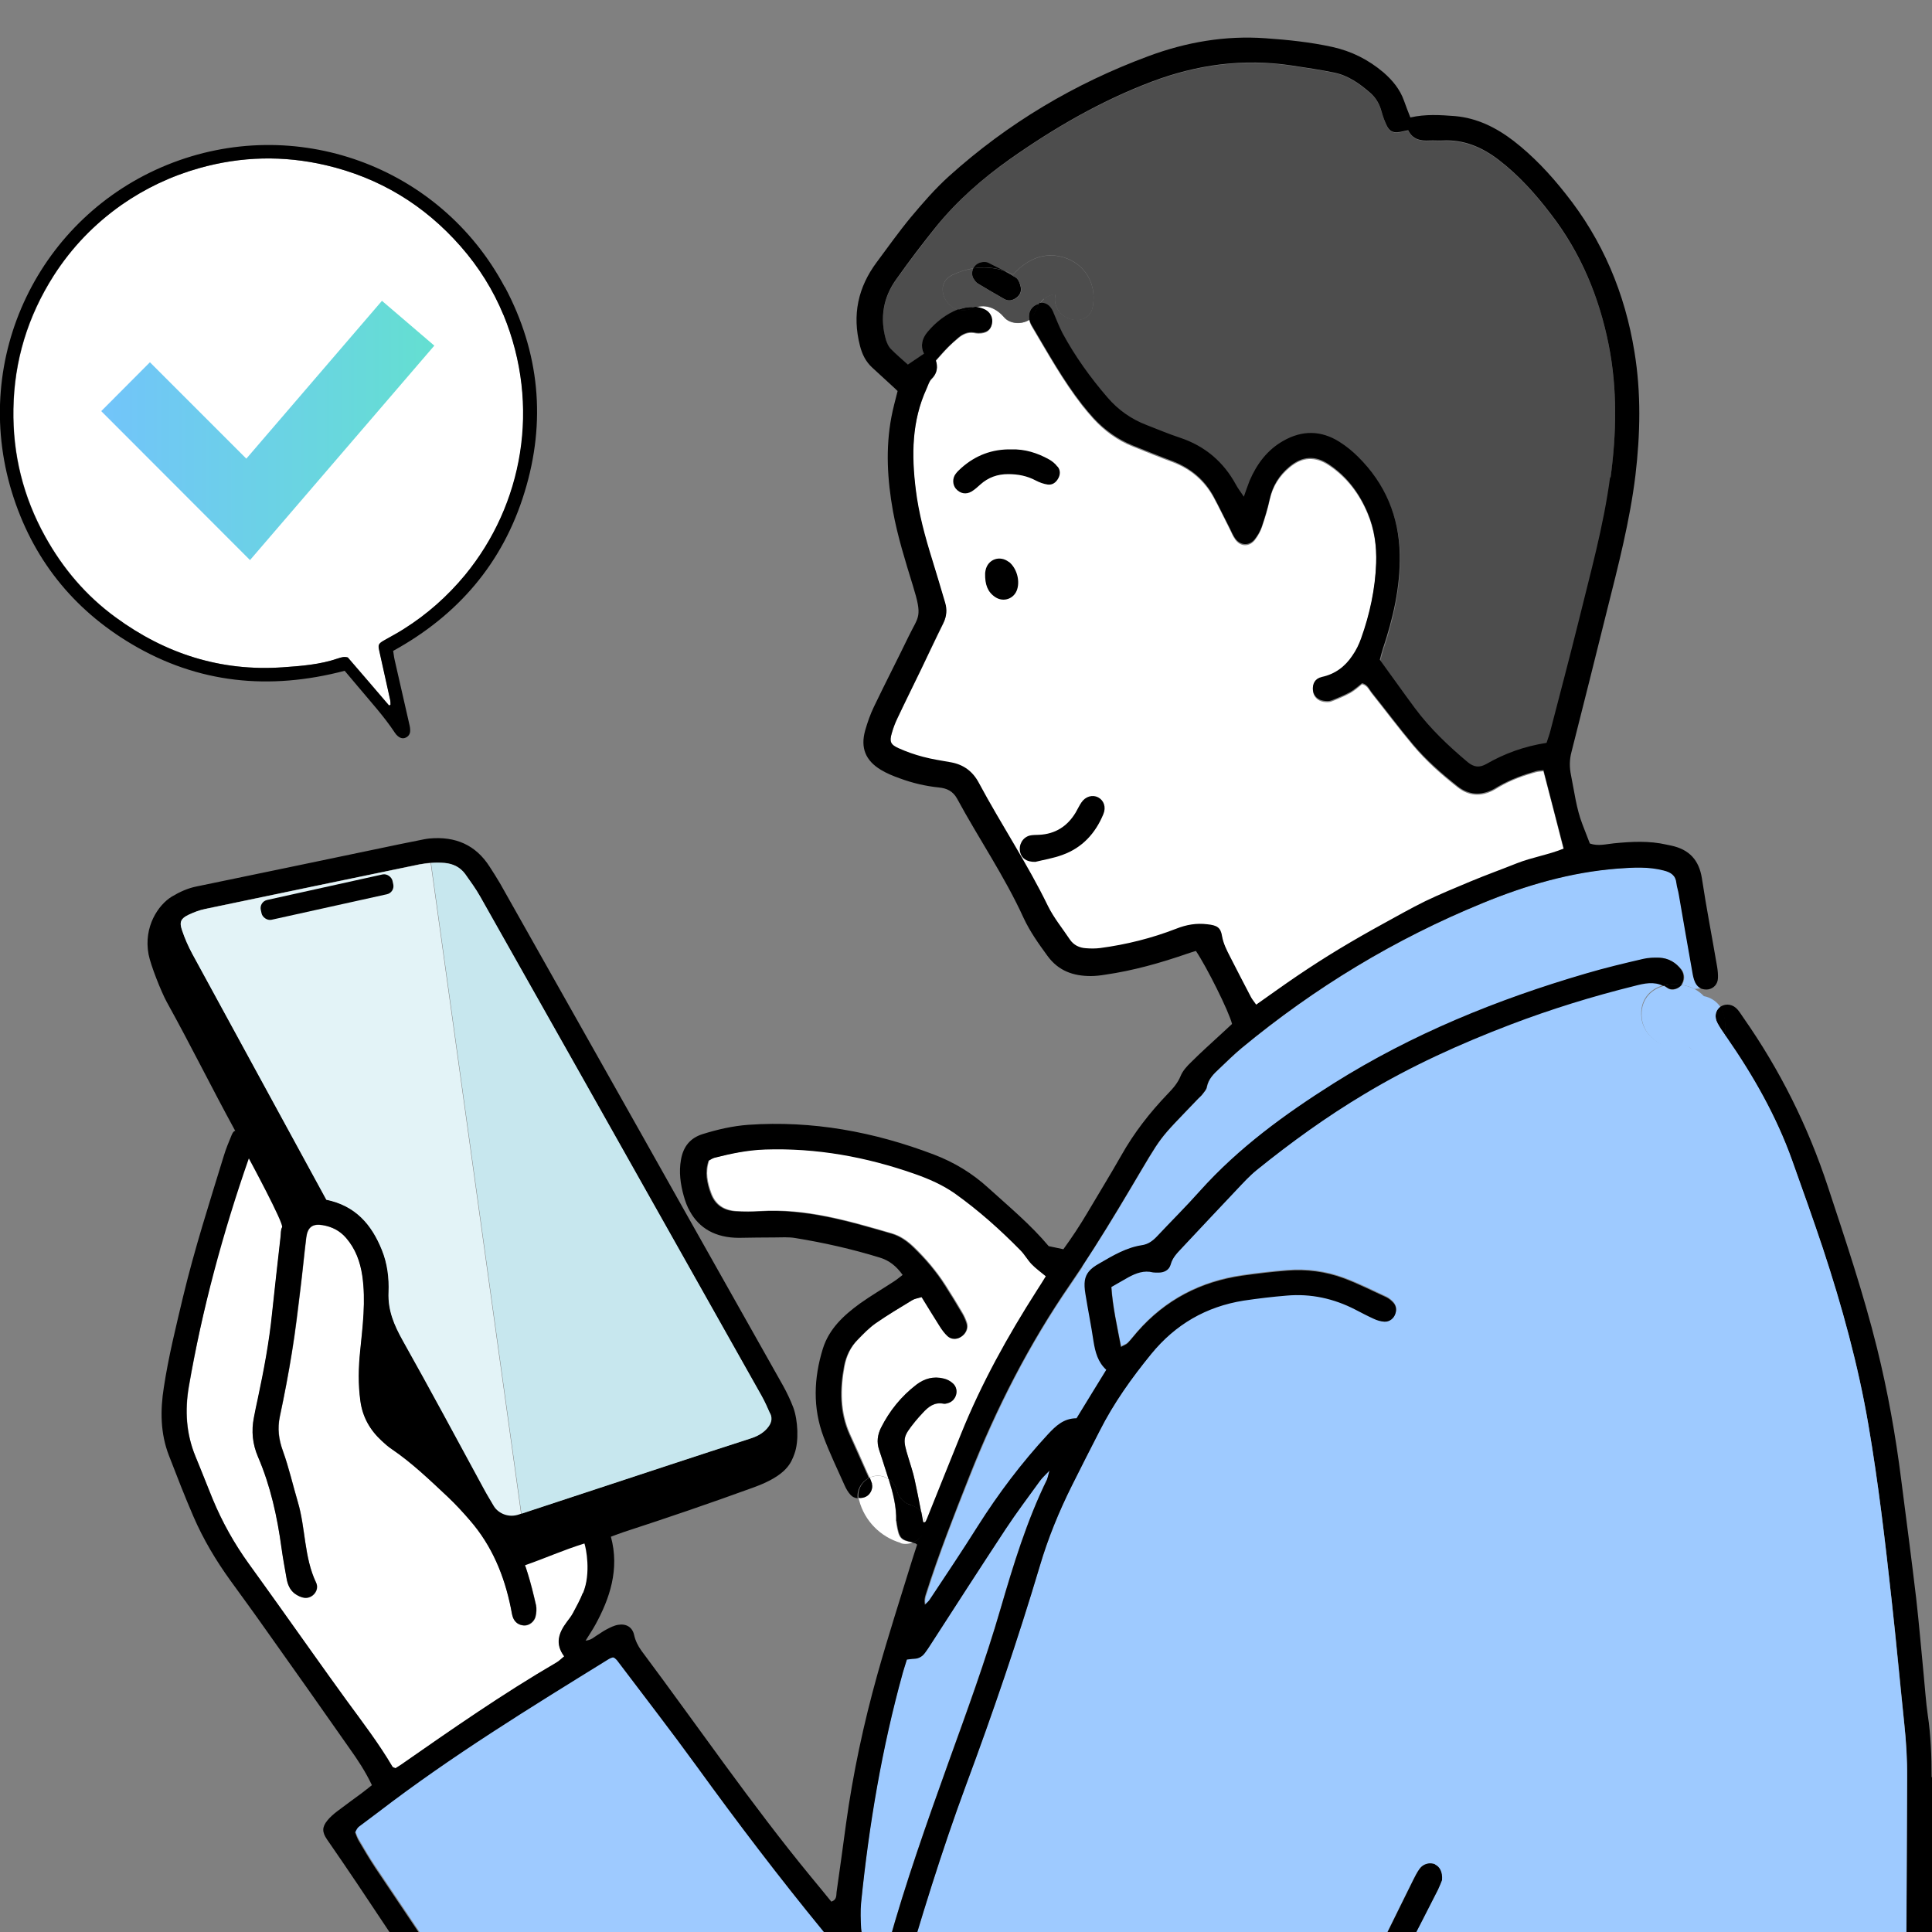 <?xml version="1.0" encoding="UTF-8"?>
<svg id="_レイヤー_1" data-name="レイヤー 1" xmlns="http://www.w3.org/2000/svg" width="100" height="100" xmlns:xlink="http://www.w3.org/1999/xlink" viewBox="0 0 100 100">
  <rect x="0" y="0" width="100" height="100" fill="#808080" stroke="none"/>
  <defs>
    <style>
      .cls-1 {
        fill: #fff;
      }

      .cls-2 {
        fill: url(#_新規グラデーションスウォッチ_4);
      }

      .cls-3 {
        fill: none;
      }

      .cls-4 {
        fill: #4d4d4d;
      }

      .cls-5 {
        fill: #c7e7ee;
      }

      .cls-6 {
        fill: #9ecaff;
      }

      .cls-7 {
        fill: #e3f3f7;
      }

      .cls-8 {
        clip-path: url(#clippath);
      }
    </style>
    <linearGradient id="_新規グラデーションスウォッチ_4" data-name="新規グラデーションスウォッチ 4" x1="5.24" y1="22.28" x2="22.48" y2="22.28" gradientUnits="userSpaceOnUse">
      <stop offset="0" stop-color="#72c4fa"/>
      <stop offset="1" stop-color="#64dfd1"/>
    </linearGradient>
    <clipPath id="clippath">
      <rect class="cls-3" width="100" height="100"/>
    </clipPath>
  </defs>
  <g>
    <g>
      <path class="cls-1" d="M20.14,36.51c-.71-.83-1.42-1.66-2.13-2.48-.18-.05-.35,0-.51.05-.93.32-1.9.4-2.87.46-3.2.22-6.07-.7-8.63-2.58-1.53-1.12-2.73-2.53-3.65-4.18-1.14-2.06-1.69-4.27-1.65-6.61.04-2.5.75-4.8,2.09-6.91.93-1.45,2.09-2.66,3.5-3.65,1.23-.87,2.58-1.5,4.04-1.91,2.17-.61,4.35-.66,6.54-.15,2.77.65,5.1,2.05,6.98,4.2.93,1.07,1.68,2.25,2.22,3.56,1.94,4.72,1.01,9.82-1.99,13.46-.91,1.1-1.97,2.04-3.18,2.8-.34.21-.7.39-1.04.6-.27.16-.29.22-.22.53.19.86.38,1.71.57,2.57.02.07.01.14.01.22-.03,0-.05.02-.08.03Z"/>
      <path d="M26.13,14.85c1.8,3.38,2.15,6.96,1.02,10.63-1.12,3.66-3.44,6.36-6.8,8.21.03.16.04.32.08.48.24,1.07.49,2.13.73,3.2.03.14.07.27.07.41.01.16-.05.31-.21.39-.15.08-.3.04-.43-.07-.06-.05-.11-.11-.15-.17-.56-.85-1.25-1.6-1.9-2.38-.23-.27-.46-.54-.7-.83-3.89,1.02-7.58.66-11.02-1.38-3.07-1.82-5.16-4.46-6.21-7.88-2.13-6.97,1.44-14.25,8.05-16.93,6.59-2.67,14.11.03,17.46,6.32ZM26.06,16.31c-.54-1.31-1.28-2.49-2.22-3.56-1.88-2.14-4.2-3.55-6.98-4.2-2.19-.51-4.37-.46-6.54.15-1.46.41-2.8,1.05-4.04,1.91-1.4.99-2.57,2.2-3.5,3.65-1.35,2.11-2.05,4.41-2.09,6.91-.04,2.34.5,4.55,1.65,6.61.92,1.66,2.12,3.07,3.65,4.18,2.57,1.88,5.44,2.8,8.63,2.58.97-.07,1.94-.14,2.87-.46.15-.05.32-.11.51-.05.71.82,1.42,1.65,2.13,2.48.03,0,.06-.02.08-.03,0-.07,0-.15-.01-.22-.19-.86-.38-1.72-.57-2.57-.07-.31-.05-.37.22-.53.35-.2.7-.38,1.04-.6,1.21-.76,2.27-1.7,3.18-2.8,2.99-3.64,3.93-8.74,1.99-13.46Z"/>
    </g>
    <polygon class="cls-2" points="12.94 28.99 5.24 21.28 7.76 18.75 12.75 23.74 19.77 15.57 22.48 17.89 12.94 28.99"/>
  </g>
  <g class="cls-8">
    <g>
      <path d="M100,91.98c0,7.54,0,15.08,0,22.63h-.1c0,7.66,0,15.31,0,22.96,0,.58,0,1.17-.02,1.75,0,.22-.05.44-.13.64-.1.25-.34.36-.61.35-.04,0-.07,0-.11-.02-.01-.26-.02-.52-.03-.78-.01-.41-.22-.69-.5-.84.04-8.47.08-16.93.12-25.39.03-7.07.06-14.14.1-21.21,0-.94-.05-1.88-.15-2.82-.22-2.15-.42-4.3-.66-6.45-.33-3-.68-6-1.19-8.98-.53-3.12-1.37-6.16-2.36-9.16-.5-1.52-1.05-3.04-1.59-4.55-.81-2.29-2.01-4.38-3.39-6.37-.04-.05-.07-.1-.11-.15.07-.51.02-1.06-.25-1.46.01-.01.03-.02.04-.03.29-.18.65-.12.89.17.11.13.19.27.29.41,1.89,2.7,3.34,5.61,4.37,8.74.91,2.76,1.84,5.52,2.54,8.34.56,2.26.97,4.55,1.26,6.86.26,2.03.53,4.07.77,6.1.15,1.32.26,2.65.39,3.97.07.69.11,1.38.21,2.07.16,1.07.2,2.15.2,3.23Z"/>
      <path d="M89.04,52.11c.27.4.32.95.25,1.46-.14-.2-.28-.4-.39-.61-.18-.33-.11-.66.14-.85Z"/>
      <path class="cls-6" d="M89.28,53.57c-.01.11-.03.22-.06.33-.22.94-1.35.89-1.79.29-.17.05-.35.08-.52.08-.91.01-1.82-.62-1.93-1.56-.1-.92.44-1.49,1.14-1.68.06.03.13.07.19.12.24.17.58.04.74-.17.23.03.45.11.66.21.18.1.34.22.48.37.04.01.09.02.13.03.33.1.56.29.72.52-.25.19-.32.52-.14.85.11.21.25.41.39.61Z"/>
      <path d="M86.12,51.02c.3-.09.62-.11.93-.06-.16.21-.5.34-.74.17-.06-.04-.13-.08-.19-.12Z"/>
      <path class="cls-1" d="M79.88,39.9c.35,1.34.7,2.68,1.05,4.06-.78.32-1.63.45-2.42.76-.8.32-1.6.61-2.4.94s-1.59.66-2.36,1.03c-.75.36-1.47.77-2.2,1.18-.75.42-1.5.84-2.23,1.28s-1.46.91-2.17,1.39c-.71.48-1.41.98-2.14,1.5-.1-.14-.2-.27-.28-.41-.36-.69-.73-1.37-1.07-2.07-.17-.34-.35-.68-.42-1.08-.07-.45-.28-.55-.76-.6-.56-.06-1.08.02-1.61.23-1.26.5-2.58.83-3.93,1-.24.03-.5.03-.74.01-.35-.02-.64-.17-.84-.46-.39-.57-.84-1.12-1.13-1.73-1.07-2.2-2.43-4.23-3.58-6.38-.31-.57-.78-.92-1.42-1.05-.49-.09-.98-.16-1.47-.29-.42-.11-.85-.26-1.25-.44-.43-.19-.49-.35-.36-.79.08-.26.17-.53.29-.77.4-.85.82-1.69,1.23-2.54.39-.8.76-1.6,1.15-2.39.17-.35.19-.69.09-1.05-.22-.74-.43-1.49-.67-2.23-.37-1.19-.7-2.39-.85-3.63-.22-1.78-.21-3.54.56-5.22.08-.18.13-.38.26-.51.3-.29.33-.62.22-.95.24-.26.43-.49.64-.7.17-.18.36-.34.55-.5.22-.18.47-.29.77-.25.08.01.17.03.25.03.4,0,.62-.15.69-.46.07-.34-.1-.66-.44-.79-.14-.05-.28-.09-.41-.1.57-.19,1.11.06,1.49.51.3.35.91.38,1.3.13.03.13.08.26.15.37.82,1.38,1.6,2.79,2.59,4.06.19.24.38.47.59.7.57.62,1.24,1.11,2.02,1.42.69.28,1.39.56,2.09.82.92.35,1.62.95,2.1,1.81.29.53.55,1.08.83,1.63.1.2.18.41.31.58.27.36.72.36,1,.01.15-.2.28-.42.36-.65.16-.47.31-.95.41-1.43.15-.68.49-1.23,1.02-1.67.66-.56,1.33-.6,2.06-.11.92.62,1.57,1.48,1.99,2.5.35.83.47,1.71.44,2.6-.05,1.34-.33,2.64-.78,3.9-.11.31-.26.61-.45.89-.38.57-.9.96-1.59,1.11-.35.08-.5.36-.45.69.04.28.24.49.55.54.13.02.29.03.41-.02.33-.13.67-.27.98-.44.21-.12.4-.29.6-.45.28.06.37.32.52.5.71.89,1.39,1.8,2.12,2.67.68.81,1.47,1.51,2.3,2.16.58.46,1.21.5,1.86.16.1-.05.19-.11.29-.17.6-.35,1.25-.59,1.92-.77.1-.03.22-.03.38-.05Z"/>
      <path class="cls-1" d="M45.99,76.55c-.24-.16-.54-.22-.82-.13-.05.02-.11.04-.16.06-.04-.1-.09-.2-.13-.29-.29-.66-.58-1.32-.88-1.97-.51-1.14-.5-2.32-.28-3.51.1-.53.32-1.01.71-1.39.29-.3.58-.6.92-.84.61-.43,1.26-.81,1.9-1.2.13-.08.3-.1.49-.16.32.52.62,1.02.93,1.5.12.18.25.37.41.52.2.19.47.19.69.04.25-.16.37-.44.29-.71-.06-.18-.14-.36-.24-.53-.28-.48-.57-.95-.87-1.42-.47-.73-1.02-1.38-1.64-1.98-.33-.31-.68-.57-1.12-.7-2.24-.65-4.47-1.31-6.84-1.16-.41.02-.83.02-1.25,0-.6-.04-1.05-.32-1.27-.91-.21-.55-.32-1.11-.12-1.71.1-.05.19-.12.3-.15.86-.22,1.72-.4,2.62-.43,2.67-.09,5.24.38,7.75,1.26.73.26,1.45.56,2.09,1.02,1.22.87,2.34,1.87,3.39,2.94.21.22.36.5.57.71.22.23.49.41.74.63-.16.26-.31.49-.46.73-1.51,2.36-2.87,4.81-3.92,7.41-.59,1.46-1.18,2.93-1.77,4.4-.04.09-.07.18-.13.21-.02-.19-.09-.37-.21-.52-.11-.57-.21-1.12-.34-1.68-.08-.38-.21-.75-.32-1.12-.31-1.01-.3-1.08.35-1.89.12-.15.25-.29.38-.43.29-.32.6-.58,1.08-.49.08.01.17,0,.24-.03.43-.13.59-.69.27-1-.13-.13-.32-.23-.5-.27-.52-.13-.99,0-1.41.32-.78.6-1.39,1.36-1.83,2.23-.18.36-.23.74-.1,1.13.06.18.12.37.18.55.1.32.21.65.31.97Z"/>
      <path class="cls-1" d="M20.21,70.8c.66,1.21,1.32,2.42,1.97,3.63.02.04,0,.1,0,.16-.12.11-.2-.01-.27-.07-.42-.32-.84-.63-1.24-.97-.39-.33-.61-.76-.7-1.27-.09-.54-.1-1.08-.06-1.81.2.21.27.26.3.33Z"/>
      <path class="cls-1" d="M30.28,79.27c.3,1.07.32,2.14-.1,3.18-.14.36-.33.7-.51,1.04-.09.17-.21.32-.33.48-.41.55-.61,1.12-.13,1.77-.15.12-.26.24-.4.32-2.79,1.62-5.42,3.46-8.06,5.3-.09.06-.18.12-.27.17-.07-.03-.14-.04-.16-.08-.7-1.2-1.55-2.3-2.36-3.41-1.19-1.63-2.35-3.29-3.53-4.94-.52-.72-1.04-1.44-1.55-2.16-.75-1.04-1.37-2.15-1.86-3.33-.31-.74-.6-1.49-.9-2.23-.48-1.17-.55-2.37-.34-3.6.68-3.94,1.66-7.8,2.98-11.57.13-.37.3-.72.47-1.06.07-.14.21-.24.32-.36.42.52,1.36,2.18,1.9,3.35-.31.5-.59.94-.84,1.39-.07.14-.06.32-.08.49-.15,1.32-.3,2.64-.44,3.97-.15,1.49-.43,2.96-.74,4.42-.07.33-.14.65-.2.97-.14.7-.08,1.37.21,2.03.65,1.51.99,3.11,1.22,4.73.07.52.17,1.04.26,1.56.05.31.17.59.42.79.15.11.34.21.52.22.41.04.77-.4.59-.78-.64-1.33-.54-2.82-.95-4.19-.26-.88-.46-1.77-.77-2.63-.21-.6-.29-1.16-.16-1.78.23-1.11.45-2.23.63-3.35.18-1.09.31-2.19.44-3.29.11-.88.19-1.76.3-2.64.07-.53.33-.72.85-.63.48.08.89.29,1.21.66.49.56.73,1.22.84,1.96.19,1.31.01,2.6-.11,3.9-.08.86-.1,1.71.01,2.57.11.84.5,1.52,1.11,2.08.16.15.33.3.51.42,1.06.72,1.98,1.61,2.91,2.48.4.38.78.79,1.14,1.21,1.14,1.31,1.78,2.86,2.12,4.54.03.16.05.33.11.49.09.25.29.4.57.41.26.02.54-.19.6-.48.04-.18.06-.39.02-.57-.13-.57-.26-1.13-.44-1.68-.16-.52-.38-1.03-.59-1.59,1.08-.49,2.19-.8,3.34-1.17.08.24.16.43.22.64Z"/>
      <path class="cls-6" d="M54.32,76.12c-.06.24-.08.34-.12.43-1.05,2.15-1.75,4.42-2.41,6.7-.78,2.68-1.75,5.31-2.69,7.94-1.12,3.12-2.23,6.25-3.12,9.45-.06.21-.14.41-.25.73-.44-.34-.72-.68-.98-1.03-.11-.14-.16-.35-.18-.54-.03-.44-.05-.89,0-1.33.4-4.03,1.07-8.01,2.16-11.91.06-.21.13-.42.21-.68.12-.01.25-.03.38-.04.24,0,.42-.11.56-.31.1-.14.19-.27.28-.41,1.3-2,2.58-4,3.89-5.99.56-.85,1.18-1.67,1.78-2.5.11-.15.26-.28.49-.53Z"/>
      <path class="cls-6" d="M50.65,78.99c-.8,1.27-1.64,2.51-2.46,3.76-.07.12-.19.21-.28.31-.05-.21-.01-.37.04-.52.66-2.09,1.46-4.13,2.27-6.16,1.38-3.49,3.07-6.82,5.21-9.91.2-.3.4-.59.6-.89l.38.25c-.24.28-.27.61-.18,1.16.13.82.3,1.63.42,2.46.08.56.23,1.08.66,1.47-.52.85-1.03,1.68-1.54,2.51-.66,0-1.07.38-1.48.83-1.36,1.47-2.56,3.06-3.63,4.75Z"/>
      <path class="cls-6" d="M87.62,50.27c.03.19.08.38.15.56.07.15.18.26.31.32l-.37.04c-.2-.11-.43-.18-.66-.21h0c.16-.21.17-.56,0-.78-.28-.37-.66-.59-1.13-.62-.28-.01-.56,0-.83.06-1,.24-1.99.48-2.98.76-4.59,1.34-8.99,3.14-13.06,5.69-2.52,1.59-4.91,3.32-6.91,5.56-.72.81-1.49,1.57-2.23,2.36-.21.23-.45.4-.77.45-.82.12-1.51.53-2.2.94-.25.14-.43.28-.55.42l-.38-.25c.87-1.32,1.7-2.67,2.5-4.03,1.76-2.96,1.34-2.4,3.53-4.69.08-.08.16-.16.23-.24.08-.11.19-.23.21-.35.07-.42.35-.68.64-.95.38-.36.76-.73,1.16-1.07,3.79-3.13,7.94-5.65,12.49-7.51,2.25-.92,4.54-1.6,6.97-1.78.8-.06,1.6-.11,2.4.1.36.09.61.25.65.65.02.19.08.38.12.57.23,1.34.46,2.68.7,4.01Z"/>
      <path class="cls-6" d="M31.82,85.78s.09.06.12.11c1.39,1.84,2.8,3.65,4.15,5.52,2.1,2.9,4.26,5.74,6.53,8.51.83,1.01,1.68,1.99,2.62,3.09-.2.64-.41,1.32-.64,2-.4,1.21-.77,2.43-1.02,3.68-.06.3-.1.6-.11.91,0,.3.22.53.5.58.26.05.57-.09.68-.36.09-.2.13-.42.18-.64.15-.62.27-1.24.45-1.85.44-1.51.93-3.02,1.37-4.53,1.02-3.51,2.09-7.01,3.36-10.44,1.39-3.74,2.68-7.51,3.82-11.34.43-1.44,1-2.82,1.66-4.16.47-.94.95-1.88,1.43-2.82.73-1.44,1.66-2.75,2.68-4,1.25-1.53,2.84-2.46,4.78-2.76.74-.12,1.48-.2,2.23-.26,1.25-.11,2.43.15,3.54.72.32.16.64.34.96.48.17.08.37.13.55.15.26.02.49-.16.57-.4.08-.23.03-.44-.13-.61-.1-.1-.21-.19-.33-.25-.73-.34-1.45-.7-2.2-.98-.94-.35-1.94-.48-2.94-.4-.77.06-1.54.15-2.31.26-2.17.31-4,1.26-5.45,2.92-.16.19-.31.39-.49.57-.08.08-.21.12-.35.2-.21-1.07-.43-2.06-.5-3.1.32-.18.6-.36.89-.51.4-.21.81-.37,1.27-.25.08.02.16.01.25.01.31,0,.58-.12.66-.41.1-.38.36-.62.6-.88.95-1.01,1.9-2.02,2.85-3.03.32-.34.65-.69,1.01-.99,1.77-1.43,3.61-2.75,5.57-3.93,2.41-1.45,4.95-2.6,7.57-3.6,2.1-.79,4.24-1.46,6.42-2,.5-.13.99-.24,1.48,0-.7.2-1.24.76-1.14,1.68.1.94,1.02,1.57,1.93,1.56.18,0,.36-.03.52-.08.45.6,1.57.65,1.79-.29.03-.11.05-.22.06-.33.04.05.07.1.11.15,1.38,1.99,2.57,4.08,3.39,6.37.54,1.51,1.08,3.03,1.59,4.55.99,3,1.83,6.05,2.36,9.16.51,2.98.86,5.98,1.19,8.98.24,2.15.43,4.3.66,6.45.1.94.16,1.87.15,2.82-.04,7.07-.06,14.14-.1,21.21-.04,8.46-.08,16.93-.12,25.39-.6-.33-1.54-.05-1.53.84.01.73.02,1.46.03,2.19-16.05.82-32.13.93-48.19.31,0-.34,0-.68-.03-1.02-.13-1.66-.28-3.32-.41-4.97-.02-.21,0-.43,0-.71.21,0,.37,0,.53,0,.51,0,.99-.11,1.45-.32.19-.09.38-.23.53-.39.19-.21.19-.55.03-.77-.16-.24-.4-.3-.66-.24-.16.03-.31.11-.47.17-.45.19-.92.21-1.39.12-1.05-.2-2.03-.55-2.85-1.27-.88-.77-1.76-1.53-2.62-2.31-.8-.73-1.61-1.44-2.28-2.31-.51-.66-1.01-1.32-1.47-2.01-6.58-9.77-13.16-19.55-19.73-29.32-.31-.46-.59-.94-.87-1.42-.08-.14-.13-.3-.18-.42.05-.09.07-.14.1-.19.03-.04.07-.09.11-.12.33-.25.67-.5,1-.75,3.79-2.9,7.85-5.4,11.91-7.91.05-.03.1-.05.15-.07.02-.01.05-.02.08-.02.03,0,.05.02.08.03ZM74.63,97.32c.03-.42-.11-.69-.36-.8-.28-.13-.62-.04-.81.23-.13.18-.23.38-.33.58-.87,1.73-1.7,3.48-2.59,5.2-3.38,6.49-6.92,12.89-10.51,19.26-1.21,2.15-2.5,4.25-3.78,6.36-.79,1.31-1.8,2.46-2.85,3.57-.27.29-.57.52-.93.69-.25.12-.49.26-.71.42-.3.22-.37.62-.2.89.18.3.63.43.95.29.07-.03.14-.08.21-.13.25-.17.51-.33.75-.52.24-.18.49-.36.7-.58,1.02-1.06,1.98-2.17,2.8-3.39,1.13-1.68,2.16-3.42,3.16-5.18,4.94-8.7,9.75-17.46,14.28-26.38.1-.19.17-.4.21-.5Z"/>
      <path class="cls-4" d="M54.02,15.46c.05-.05.63-.35.6-.17-.22,1.27,1.73,1.82,1.95.54.21-1.24-.52-2.35-1.79-2.58-.93-.17-1.75.29-2.34.96-.15-.08-.3-.14-.45-.19-.28-.15-.57-.29-.85-.43-.07-.04-.16-.02-.21-.03-.26,0-.45.14-.55.33-.36.05-.72.17-1.07.33-.91.43-.5,1.58.28,1.81-.62.24-1.14.65-1.58,1.17-.29.33-.38.72-.19,1.13-.29.19-.54.36-.83.56-.31-.28-.62-.55-.91-.84-.11-.11-.18-.28-.22-.43-.33-1.14-.15-2.2.54-3.16.66-.92,1.35-1.83,2.06-2.72,1.09-1.35,2.38-2.48,3.79-3.47,2.29-1.62,4.71-3.02,7.35-4.02,2.35-.89,4.77-1.22,7.26-.84.74.11,1.48.22,2.21.37.73.15,1.31.57,1.86,1.05.26.22.43.5.54.83.08.24.15.48.24.71.2.49.4.58.98.43.05-.01.11-.02.2-.04.21.46.62.56,1.1.53.22-.01.44.01.67,0,1.11-.05,2.06.35,2.92,1.01,1.04.8,1.91,1.77,2.7,2.81,1.55,2.02,2.51,4.3,2.99,6.78.45,2.28.4,4.57.09,6.87-.34,2.56-1.04,5.04-1.65,7.54-.46,1.85-.95,3.7-1.43,5.55-.06.21-.13.42-.21.67-1.16.17-2.17.54-3.11,1.09-.37.22-.65.18-.97-.09-1.01-.84-1.95-1.74-2.73-2.79-.61-.82-1.21-1.66-1.82-2.51.05-.19.1-.37.15-.55.53-1.59.9-3.2.88-4.88-.03-1.98-.75-3.67-2.15-5.07-.29-.29-.62-.56-.97-.78-.95-.6-1.93-.61-2.91-.05-.83.47-1.37,1.2-1.74,2.06-.11.24-.18.5-.3.83-.17-.25-.3-.42-.4-.61-.65-1.2-1.62-2.01-2.92-2.45-.58-.19-1.14-.43-1.71-.65-.79-.31-1.46-.78-2.02-1.42-.89-1.03-1.68-2.14-2.33-3.33-.2-.36-.34-.76-.5-1.14-.14-.33-.39-.48-.7-.43.06-.1.13-.19.21-.26Z"/>
      <path d="M74.28,96.51c.24.11.39.38.36.8-.04.1-.12.31-.21.5-4.53,8.92-9.34,17.68-14.28,26.38-1,1.76-2.02,3.5-3.16,5.18-.82,1.22-1.78,2.33-2.8,3.39-.21.22-.46.4-.7.58-.24.18-.5.35-.75.52-.07.05-.14.1-.21.13-.33.15-.77,0-.95-.29-.17-.27-.09-.67.2-.89.22-.16.47-.3.71-.42.36-.17.66-.41.93-.69,1.05-1.11,2.05-2.26,2.85-3.57,1.28-2.11,2.57-4.21,3.78-6.36,3.59-6.37,7.13-12.77,10.51-19.26.89-1.72,1.73-3.47,2.59-5.2.1-.2.2-.4.33-.58.19-.27.54-.35.81-.23Z"/>
      <path d="M56.84,41.27c.3.16.42.51.27.87-.41.99-1.09,1.74-2.12,2.11-.49.18-1.01.26-1.4.36-.46.01-.72-.19-.79-.51-.08-.38.13-.75.49-.85.16-.04.33-.03.49-.04.84-.04,1.47-.44,1.9-1.16.1-.17.18-.35.29-.51.21-.32.58-.42.87-.27Z"/>
      <path d="M54.74,24.15c.15.18.15.41.03.62-.12.21-.3.34-.54.31-.21-.03-.43-.11-.62-.21-.45-.24-.92-.33-1.43-.33-.55,0-1.03.17-1.44.54-.14.13-.29.26-.45.36-.29.17-.6.11-.82-.15-.17-.21-.18-.54,0-.77.08-.11.18-.2.29-.3.73-.65,1.59-.98,2.59-.96.69-.02,1.34.18,1.95.52.16.09.32.22.43.37Z"/>
      <path d="M52.22,29.08c.39.31.58.94.43,1.42-.15.49-.7.69-1.13.41-.41-.27-.54-.67-.53-1.21,0-.01,0-.09.02-.17.11-.58.74-.81,1.21-.44Z"/>
      <path d="M53.71,15.74s.06-.01.09-.02c-.1.16-.17.34-.24.49-.06.14-.16.25-.29.33,0,0,0,0,0-.01-.08-.36.12-.7.44-.79Z"/>
      <path d="M51.14,13.59c.28.14.57.29.85.43-.51-.18-1.07-.22-1.61-.13.09-.19.29-.33.55-.33.05,0,.15,0,.21.03Z"/>
      <path d="M49.68,16c.26-.1.54-.13.81-.1-.05.02-.11.04-.16.06-.26.13-.52.14-.74.07.03-.01.06-.02.09-.03Z"/>
      <path d="M50.4,14.45c-.12-.19-.11-.39-.03-.56.55-.08,1.1-.04,1.61.13.2.11.4.22.59.34.14.08.22.31.26.49.05.23-.04.43-.24.57-.2.14-.4.18-.62.05-.45-.26-.91-.52-1.35-.79-.09-.05-.17-.15-.22-.24Z"/>
      <path class="cls-4" d="M50.38,13.89c-.08.17-.09.38.03.56.06.09.13.18.22.24.45.27.9.53,1.35.79.22.12.42.08.62-.05.2-.14.3-.35.24-.57-.04-.18-.12-.4-.26-.49-.19-.12-.39-.23-.59-.34.16.05.31.12.45.19.58-.67,1.41-1.13,2.34-.96,1.27.23,2,1.34,1.79,2.58-.22,1.28-2.17.73-1.95-.54.03-.18-.54.12-.6.17-.08.07-.15.16-.21.26-.03,0-.06.01-.09.02-.32.09-.52.42-.44.79,0,0,0,0,0,.01-.39.25-1,.22-1.3-.13-.39-.45-.92-.7-1.49-.51-.27-.03-.54,0-.81.1-.03.01-.06.02-.09.03-.78-.23-1.19-1.38-.28-1.81.35-.17.71-.28,1.07-.33Z"/>
      <path class="cls-1" d="M47.88,78.78s-.06.02-.11,0c-.03-.18-.07-.36-.1-.53.12.15.19.33.21.52Z"/>
      <path d="M47.49,142.88c-.01-.17.01-.33.02-.5.03-1.19.03-2.38-.11-3.57-.09-.77-.13-1.55-.22-2.32-.05-.49-.14-.98-.2-1.46-.1-.07-.17-.13-.24-.16-1.02-.35-1.86-.98-2.64-1.7-1-.92-2-1.84-2.99-2.77-.91-.86-1.71-1.82-2.41-2.85-4.22-6.25-8.45-12.49-12.66-18.75-2.52-3.75-5.02-7.51-7.53-11.27-.52-.78-1.06-1.56-1.59-2.33-.25-.37-.26-.63.03-.98.14-.17.31-.32.48-.45.42-.32.85-.63,1.27-.94.18-.13.34-.27.55-.43-.33-.7-.74-1.32-1.17-1.92-1.45-2.07-2.9-4.13-4.36-6.18-.59-.84-1.2-1.67-1.8-2.5-.75-1.04-1.4-2.13-1.91-3.31-.45-1.04-.86-2.1-1.27-3.16-.44-1.14-.45-2.33-.26-3.52.24-1.59.63-3.15,1-4.71.59-2.45,1.36-4.85,2.1-7.26.11-.37.26-.73.41-1.09.2-.47.32.02.2-.19-1.29-2.36-2.26-4.35-3.56-6.7-.28-.51-.83-1.89-.94-2.46-.27-1.44.51-2.57,1.2-2.99.4-.24.83-.44,1.3-.53,3.17-.65,6.34-1.32,9.52-1.98.65-.14,1.3-.27,1.95-.4.19-.04.38-.08.57-.1,1.33-.12,2.39.32,3.12,1.47.18.28.36.56.53.85,3.21,5.7,6.43,11.39,9.63,17.09,1.67,2.97,3.35,5.94,5.02,8.91.2.36.38.74.53,1.13.24.65.3,1.75.06,2.4-.17.46-.39,1.11-2.09,1.73-2.37.86-4.36,1.54-6.75,2.32-.21.07-.41.15-.66.24.46,1.69-.07,3.21-.79,4.53-.14.26-.31.51-.52.85.3-.03.43-.18.58-.27.17-.1.32-.22.5-.31.19-.1.4-.21.61-.24.41-.07.73.12.82.52.07.31.2.57.38.82,2.92,3.91,5.68,7.94,8.78,11.71.35.42.7.85,1.05,1.28.29-.1.25-.32.27-.49.17-1.18.33-2.36.49-3.54.36-2.61.91-5.18,1.62-7.72.56-2,1.2-3.98,1.81-5.96.08-.26.17-.52.25-.77-.05-.04-.07-.06-.1-.07-.06-.01-.11-.02-.16-.03.3-.11.55-.36.62-.67.03-.13.03-.25.02-.37.06-.03.09-.12.13-.21.59-1.46,1.17-2.93,1.77-4.4,1.05-2.6,2.41-5.05,3.92-7.41.15-.23.3-.47.46-.73-.25-.21-.52-.4-.74-.63-.21-.22-.36-.5-.57-.71-1.05-1.07-2.17-2.07-3.39-2.94-.64-.45-1.35-.76-2.09-1.02-2.51-.88-5.08-1.35-7.75-1.26-.9.03-1.76.21-2.62.43-.11.03-.2.1-.3.15-.2.59-.09,1.15.12,1.71.22.59.67.87,1.27.91.41.03.83.03,1.25,0,2.37-.15,4.61.51,6.84,1.16.43.13.79.38,1.12.7.62.6,1.18,1.25,1.64,1.98.3.47.59.94.87,1.42.1.16.18.34.24.53.09.27-.04.55-.29.71-.22.14-.49.14-.69-.04-.16-.15-.29-.33-.41-.52-.31-.49-.61-.98-.93-1.5-.19.06-.36.08-.49.16-.64.39-1.28.77-1.9,1.2-.34.24-.63.54-.92.84-.38.38-.61.86-.71,1.39-.22,1.19-.23,2.37.28,3.51.29.66.59,1.31.88,1.97.04.1.09.19.13.29-.39.2-.63.61-.58,1.05-.14-.01-.27-.07-.36-.17-.13-.14-.23-.31-.31-.49-.37-.83-.77-1.66-1.09-2.51-.57-1.51-.51-3.05-.04-4.57.32-1.03,1.08-1.73,1.92-2.34.56-.4,1.16-.75,1.74-1.13.16-.1.3-.22.47-.35-.32-.45-.69-.75-1.19-.9-1.43-.44-2.89-.77-4.37-1.01-.35-.06-.72-.03-1.08-.03-.61,0-1.22.01-1.83.02-1.22,0-2.06-.5-2.54-1.37-.14-.24-.24-.51-.32-.8-.17-.61-.26-1.24-.14-1.89.12-.67.48-1.11,1.12-1.31.77-.24,1.55-.42,2.36-.48,3.32-.23,6.51.36,9.61,1.54,1.05.4,1.99.97,2.82,1.73,1.07.97,2.18,1.89,3.12,3.01.23.05.47.1.76.16.43-.59.84-1.21,1.22-1.85.59-1,1.2-1.99,1.78-3.01.66-1.17,1.47-2.21,2.4-3.18.27-.28.52-.56.67-.93.11-.27.33-.51.55-.72.51-.51,1.05-.99,1.58-1.48.18-.17.36-.33.53-.49-.16-.65-1.31-2.95-1.87-3.78-.14.04-.29.09-.44.14-1.39.48-2.8.88-4.26,1.09-.24.04-.5.07-.74.07-.9,0-1.67-.26-2.24-1.04-.46-.63-.91-1.26-1.24-1.97-.98-2.15-2.32-4.1-3.44-6.17-.22-.4-.54-.54-.94-.58-.69-.07-1.37-.23-2.02-.47-.34-.12-.68-.26-.98-.44-.8-.48-1.07-1.14-.82-2.04.12-.42.27-.85.46-1.24.59-1.23,1.21-2.43,1.8-3.65.51-1.05.72-.96.21-2.61-.39-1.27-.79-2.54-1.03-3.85-.29-1.62-.39-3.25-.08-4.88.08-.43.2-.86.32-1.34-.1-.09-.21-.21-.33-.31-.33-.3-.65-.6-.98-.9-.34-.31-.53-.7-.64-1.14-.41-1.59-.1-3.02.87-4.32.58-.78,1.14-1.57,1.76-2.32.62-.74,1.26-1.48,1.98-2.13,3.04-2.74,6.5-4.8,10.34-6.22,1.94-.72,3.96-1.07,6.04-.92,1.16.08,2.32.2,3.46.45,1,.22,1.87.66,2.65,1.32.47.41.85.87,1.06,1.46.1.29.21.56.33.87.78-.18,1.55-.13,2.32-.07,1.13.1,2.12.59,3.02,1.28,1.02.79,1.89,1.72,2.68,2.72,1.93,2.41,3.09,5.17,3.58,8.21.35,2.13.3,4.25.05,6.38-.29,2.37-.89,4.68-1.47,6.99-.61,2.45-1.22,4.89-1.84,7.33-.11.41-.11.8-.02,1.23.17.84.27,1.69.58,2.5.13.34.26.67.39,1.01.43.15.84.03,1.25-.01.91-.09,1.82-.14,2.73.07.08.02.16.03.24.05.92.2,1.43.74,1.58,1.69.23,1.53.53,3.06.79,4.59.03.19.05.39.04.58-.01.31-.22.53-.5.58-.13.02-.26,0-.37-.04-.13-.06-.24-.17-.31-.32-.08-.17-.12-.37-.15-.56-.24-1.34-.47-2.68-.7-4.01-.03-.19-.1-.38-.12-.57-.04-.4-.29-.56-.65-.65-.79-.21-1.59-.16-2.4-.1-2.43.19-4.73.86-6.97,1.78-4.55,1.86-8.71,4.38-12.49,7.51-.4.33-.78.71-1.16,1.07-.28.26-.56.53-.64.95-.02.13-.13.24-.21.35-.06.09-.15.16-.23.24-2.19,2.29-1.77,1.73-3.53,4.69-.81,1.36-1.63,2.71-2.5,4.03-.2.3-.4.6-.6.89-2.13,3.09-3.83,6.42-5.21,9.91-.8,2.03-1.61,4.07-2.27,6.16-.05.15-.08.31-.04.52.1-.1.21-.19.28-.31.83-1.25,1.66-2.49,2.46-3.76,1.07-1.69,2.27-3.28,3.63-4.75.41-.44.82-.83,1.48-.83.51-.84,1.02-1.66,1.54-2.51-.43-.39-.57-.91-.66-1.47-.12-.82-.29-1.64-.42-2.46-.09-.55-.05-.88.18-1.16.12-.15.3-.28.55-.42.69-.4,1.39-.82,2.2-.94.32-.05.55-.22.77-.45.74-.79,1.51-1.55,2.23-2.36,2-2.23,4.39-3.97,6.91-5.56,4.07-2.56,8.47-4.35,13.06-5.69.98-.29,1.98-.53,2.98-.76.26-.06.55-.07.83-.06.47.02.85.25,1.13.62.17.23.16.57,0,.78h0c-.31-.04-.64-.03-.93.06-.49-.24-.98-.13-1.48,0-2.18.54-4.32,1.2-6.42,2-2.62,1-5.16,2.15-7.57,3.6-1.96,1.17-3.8,2.5-5.57,3.93-.37.3-.69.65-1.01.99-.96,1.01-1.9,2.02-2.85,3.03-.24.26-.5.5-.6.88-.08.29-.35.42-.66.41-.08,0-.17,0-.25-.01-.47-.12-.88.04-1.27.25-.29.16-.57.33-.89.51.07,1.04.3,2.03.5,3.1.14-.08.27-.12.35-.2.17-.18.32-.38.49-.57,1.45-1.66,3.28-2.61,5.45-2.92.77-.11,1.54-.2,2.31-.26,1.01-.08,2,.05,2.94.4.75.28,1.47.65,2.2.98.12.06.23.15.33.25.17.17.21.38.13.61-.08.24-.31.42-.57.4-.19-.01-.38-.07-.55-.15-.33-.15-.65-.32-.96-.48-1.11-.57-2.29-.83-3.54-.72-.74.06-1.49.15-2.23.26-1.94.31-3.53,1.23-4.78,2.76-1.02,1.25-1.95,2.55-2.68,4-.48.94-.96,1.87-1.43,2.82-.67,1.34-1.24,2.73-1.66,4.16-1.14,3.82-2.43,7.6-3.82,11.34-1.27,3.43-2.34,6.93-3.36,10.44-.44,1.51-.93,3.02-1.37,4.53-.18.61-.3,1.24-.45,1.85-.05.22-.1.44-.18.64-.11.27-.42.41-.68.36-.28-.06-.5-.29-.5-.58,0-.3.05-.61.11-.91.25-1.25.62-2.47,1.02-3.68.22-.68.44-1.37.64-2-.94-1.11-1.79-2.09-2.62-3.09-2.27-2.77-4.43-5.61-6.53-8.51-1.35-1.86-2.76-3.68-4.15-5.52-.03-.04-.08-.07-.12-.11-.03-.01-.05-.03-.08-.03-.03,0-.05.01-.08.02-.05.02-.11.04-.15.07-4.06,2.51-8.12,5-11.91,7.91-.33.25-.67.5-1,.75-.04.03-.08.07-.11.12-.03.04-.05.1-.1.19.05.12.1.28.18.42.28.48.56.95.87,1.42,6.58,9.78,13.15,19.55,19.73,29.32.46.69.96,1.36,1.47,2.01.66.86,1.47,1.58,2.28,2.31.86.78,1.75,1.54,2.62,2.31.82.72,1.8,1.08,2.85,1.27.47.09.94.07,1.39-.12.15-.06.31-.14.47-.17.26-.05.5,0,.66.24.15.22.16.57-.03.77-.15.16-.33.3-.53.39-.46.21-.94.33-1.45.32-.16,0-.32,0-.53,0,0,.28-.02.49,0,.71.13,1.66.28,3.31.41,4.97.03.34.04.68.03,1.02-.03,0-.05,0-.08,0-.83-.03-1.13.78-.9,1.38-.2-.08-.33-.26-.35-.5ZM83.36,24.74c.31-2.3.36-4.59-.09-6.87-.49-2.48-1.44-4.77-2.99-6.78-.79-1.04-1.66-2.01-2.7-2.81-.86-.66-1.81-1.07-2.92-1.01-.22.01-.44-.01-.67,0-.47.03-.88-.06-1.1-.53-.09.02-.14.02-.2.04-.58.15-.78.06-.98-.43-.1-.23-.17-.47-.24-.71-.11-.33-.28-.6-.54-.83-.55-.48-1.14-.9-1.86-1.05-.73-.15-1.47-.26-2.21-.37-2.5-.38-4.91-.05-7.26.84-2.64,1-5.05,2.4-7.35,4.02-1.41,1-2.7,2.13-3.79,3.47-.71.88-1.4,1.79-2.06,2.72-.69.95-.87,2.02-.54,3.16.05.15.12.32.22.43.29.3.6.56.91.84.29-.2.54-.36.83-.56-.19-.4-.1-.79.19-1.13.43-.51.95-.92,1.58-1.17.22.07.48.06.74-.07.05-.03.11-.05.16-.06.14.01.28.05.41.1.35.13.52.46.44.79-.07.31-.29.46-.69.46-.08,0-.17-.01-.25-.03-.3-.04-.55.07-.77.25-.19.16-.38.33-.55.5-.21.21-.41.44-.64.7.11.33.08.66-.22.95-.13.13-.18.34-.26.51-.77,1.68-.78,3.44-.56,5.22.15,1.24.48,2.44.85,3.63.23.74.45,1.49.67,2.23.11.36.08.7-.09,1.05-.4.79-.77,1.6-1.15,2.39-.41.85-.83,1.69-1.23,2.54-.12.25-.22.51-.29.77-.13.44-.07.6.36.79.4.18.83.33,1.25.44.48.13.98.2,1.47.29.64.12,1.11.47,1.42,1.05,1.15,2.15,2.51,4.18,3.58,6.38.3.61.75,1.16,1.13,1.73.2.3.5.44.84.46.25.02.5.02.74-.01,1.35-.18,2.67-.51,3.93-1,.53-.21,1.05-.3,1.61-.23.49.05.69.16.76.6.07.4.24.73.42,1.08.35.69.71,1.38,1.07,2.07.07.14.18.26.28.41.74-.52,1.43-1.02,2.14-1.5.71-.48,1.44-.95,2.17-1.39s1.48-.87,2.23-1.28c.73-.4,1.45-.81,2.2-1.18.77-.37,1.57-.7,2.36-1.03s1.6-.62,2.4-.94c.79-.31,1.64-.44,2.42-.76-.36-1.38-.7-2.71-1.05-4.06-.16.02-.28.02-.38.05-.67.19-1.32.43-1.92.77-.1.05-.19.12-.29.17-.66.34-1.28.3-1.86-.16-.83-.66-1.62-1.35-2.3-2.16-.73-.87-1.41-1.78-2.12-2.67-.15-.18-.23-.44-.52-.5-.21.16-.39.33-.6.45-.31.17-.65.31-.98.44-.12.05-.27.04-.41.02-.31-.05-.52-.26-.55-.54-.04-.33.1-.61.45-.69.7-.15,1.21-.54,1.59-1.11.19-.27.34-.58.45-.89.45-1.26.73-2.56.78-3.9.03-.89-.09-1.77-.44-2.6-.43-1.02-1.07-1.88-1.99-2.5-.72-.49-1.4-.44-2.06.11-.53.44-.87.99-1.02,1.67-.11.49-.25.96-.41,1.43-.08.23-.21.46-.36.65-.27.35-.72.35-1-.01-.13-.17-.21-.39-.31-.58-.28-.54-.54-1.09-.83-1.63-.47-.86-1.18-1.45-2.1-1.81-.7-.26-1.39-.54-2.09-.82-.78-.32-1.45-.8-2.02-1.42-.21-.23-.4-.46-.59-.7-.99-1.27-1.77-2.68-2.59-4.06-.07-.11-.12-.24-.15-.37.13-.08.23-.19.29-.33.07-.15.14-.33.24-.49.31-.05.55.11.7.43.16.38.31.77.5,1.14.65,1.2,1.44,2.3,2.33,3.33.55.64,1.23,1.12,2.02,1.42.57.22,1.13.46,1.71.65,1.3.43,2.27,1.25,2.92,2.45.1.19.24.36.4.61.12-.33.2-.58.3-.83.37-.86.91-1.59,1.74-2.06.98-.56,1.96-.55,2.91.05.35.22.68.49.97.78,1.4,1.39,2.12,3.09,2.15,5.07.03,1.68-.35,3.3-.88,4.88-.06.18-.1.36-.15.55.62.85,1.21,1.69,1.82,2.51.78,1.05,1.73,1.95,2.73,2.79.32.26.6.3.97.09.94-.54,1.95-.91,3.11-1.09.08-.25.16-.46.21-.67.48-1.85.97-3.7,1.43-5.55.61-2.5,1.31-4.98,1.65-7.54ZM54.2,76.55c.04-.09.05-.19.12-.43-.24.25-.38.38-.49.53-.6.83-1.22,1.65-1.78,2.5-1.31,1.99-2.6,3.99-3.89,5.99-.09.14-.18.28-.28.41-.14.19-.32.3-.56.31-.13,0-.26.03-.38.04-.08.26-.15.47-.21.68-1.08,3.9-1.75,7.88-2.16,11.91-.04.44-.02.89,0,1.33.01.18.07.39.18.54.26.35.54.69.98,1.03.11-.32.2-.52.25-.73.89-3.2,2-6.33,3.12-9.45.95-2.63,1.91-5.25,2.69-7.94.67-2.29,1.36-4.56,2.41-6.7ZM39.7,73.92c.2-.23.28-.48.15-.76-.13-.3-.27-.61-.43-.9-1.41-2.51-2.83-5.02-4.24-7.53-3.44-6.11-6.88-12.22-10.33-18.32-.23-.41-.51-.79-.78-1.18-.26-.35-.62-.53-1.06-.57-.45-.04-.89-.01-1.32.08-3.69.76-7.37,1.53-11.06,2.3-.3.06-.58.17-.86.3-.4.19-.49.37-.34.8.14.42.32.83.53,1.22,1.79,3.29,3.58,6.57,5.37,9.85.52.95,1.03,1.9,1.57,2.88,1.51.31,2.34,1.28,2.87,2.58.29.71.38,1.46.35,2.2-.04.94.29,1.7.73,2.49,1.42,2.53,2.8,5.1,4.19,7.66.21.39.28.47.5.86.18.32,1.06.61,1.45.46,2.63-.87,5.08-1.67,7.71-2.54,1.37-.45,2.74-.9,4.11-1.34.35-.11.66-.26.91-.55ZM30.18,82.46c.42-1.05.15-2.34.07-2.57-1.15.36-1.94.73-3.08,1.13.04.14-.03-.14.13.38.17.55.31,1.12.44,1.68.04.18.02.39-.02.57-.06.28-.34.49-.6.48-.27-.02-.47-.16-.57-.41-.06-.16-.07-.32-.11-.49-.34-1.68-.98-3.23-2.12-4.54-.36-.42-.74-.83-1.14-1.21-.93-.87-1.85-1.76-2.91-2.48-.18-.12-.35-.27-.51-.42-.61-.56-1-1.24-1.11-2.08-.12-.86-.1-1.71-.01-2.57.13-1.29.3-2.59.11-3.9-.11-.73-.35-1.39-.84-1.96-.32-.37-.73-.58-1.21-.66-.52-.09-.78.1-.85.63-.11.88-.19,1.76-.3,2.64-.14,1.1-.26,2.2-.44,3.29-.18,1.12-.39,2.24-.63,3.35-.13.62-.06,1.19.16,1.78.31.86.51,1.75.77,2.63.41,1.38.32,2.86.95,4.19.18.38-.18.82-.59.78-.18-.02-.37-.11-.52-.22-.25-.19-.37-.48-.42-.79-.09-.52-.19-1.04-.26-1.56-.22-1.63-.57-3.22-1.22-4.73-.28-.66-.35-1.33-.21-2.03.06-.33.13-.65.2-.97.31-1.46.59-2.93.74-4.42.14-1.32.29-2.65.44-3.97.02-.17,0-.35.08-.49.1-.19-1.72-3.56-1.72-3.56-1.32,3.77-2.43,7.87-3.11,11.81-.21,1.23-.14,2.43.34,3.6.31.74.6,1.49.9,2.23.49,1.18,1.11,2.29,1.86,3.33.52.72,1.04,1.44,1.55,2.16,1.18,1.65,2.34,3.3,3.53,4.94.82,1.12,1.66,2.22,2.36,3.41.02.04.1.05.16.08.08-.05.18-.11.27-.17,2.64-1.84,5.28-3.68,8.06-5.3.14-.08.25-.2.4-.32-.49-.65-.28-1.22.13-1.77.12-.16.24-.31.33-.48.18-.34.37-.68.51-1.04Z"/>
      <path d="M47.16,77.91s-.23-.1-.12-.04c-.04-.02-.08-.04-.12-.06-.02-.01-.11-.08-.13-.09,0,0,0,0,.01.01-.04-.04-.08-.07-.12-.11-.02-.02-.06-.08-.08-.09-.03-.04-.05-.08-.08-.12-.02-.04-.04-.08-.05-.1-.02-.06-.04-.12-.06-.19-.06-.23-.22-.44-.42-.57-.1-.32-.21-.65-.31-.97-.06-.18-.12-.37-.18-.55-.13-.39-.08-.77.1-1.13.44-.88,1.05-1.63,1.83-2.23.42-.32.89-.45,1.41-.32.18.04.37.14.5.27.32.31.16.88-.27,1-.08.02-.17.05-.24.03-.48-.09-.79.17-1.08.49-.13.14-.26.28-.38.43-.65.81-.66.88-.35,1.89.11.37.24.74.32,1.12.12.55.23,1.11.34,1.68-.13-.16-.3-.28-.52-.35Z"/>
      <path class="cls-1" d="M46.62,79.86c-1.05-.31-1.87-1.14-2.15-2.2-.01-.04-.02-.09-.03-.13.14.02.29-.01.41-.08.21-.13.35-.41.28-.64-.03-.11-.07-.22-.12-.32.05-.03.1-.05.16-.06.28-.09.58-.03.82.13.22.7.41,1.42.39,2.18,0,.05.02.11.02.17.12.7.19.81.83.93-.2.08-.42.1-.62.03Z"/>
      <path d="M46.39,78.73c.02-.76-.17-1.47-.39-2.18.2.14.36.34.42.57.02.06.03.13.06.19,0,.01.03.06.05.1.02.04.05.08.08.12.01.02.06.07.08.09.04.04.08.07.12.11,0,0,0,0-.01-.01.02.01.11.08.13.09.04.02.08.04.12.06-.12-.06.07.03.12.04.22.06.39.19.52.35.03.18.07.35.1.53.04.01.08.01.11,0,.01.12,0,.25-.02.37-.07.31-.32.56-.62.67-.64-.12-.71-.23-.83-.93,0-.05-.03-.11-.02-.17Z"/>
      <path d="M45.13,76.81c.06.24-.07.52-.28.64-.12.07-.27.1-.41.08-.06-.44.18-.85.58-1.05.04.11.08.21.12.32Z"/>
      <g>
        <path class="cls-5" d="M39.86,73.16c-.13-.3-.27-.61-.43-.9-1.41-2.51-2.83-5.02-4.24-7.53-3.44-6.11-6.88-12.22-10.33-18.32-.23-.41-.51-.79-.78-1.17-.26-.35-.62-.53-1.06-.57-.24-.02-.47-.02-.71,0l4.68,33.68c2.57-.85,5.14-1.69,7.71-2.54,1.37-.45,2.74-.9,4.11-1.34.35-.11.66-.26.91-.55.2-.23.28-.48.15-.76Z"/>
        <path class="cls-7" d="M21.68,44.75c-3.69.76-7.37,1.53-11.06,2.3-.3.06-.58.17-.86.3-.4.19-.49.37-.34.8.14.42.32.83.53,1.22,1.79,3.29,3.58,6.57,5.37,9.85.52.95,1.03,1.89,1.57,2.88,1.51.31,2.34,1.28,2.87,2.59.29.71.38,1.46.35,2.2-.04.94.29,1.7.73,2.49,1.42,2.53,2.8,5.1,4.19,7.66.21.39.3.52.52.9.18.32.67.63,1.24.47.11-.03-.11.03,0,0,.06-.02.12-.04.18-.06l-4.68-33.68c-.21.02-.41.04-.62.08Z"/>
      </g>
      <rect x="13.44" y="45.91" width="6.98" height="1.05" rx=".43" ry=".43" transform="translate(-9.63 4.75) rotate(-12.47)"/>
    </g>
  </g>
</svg>